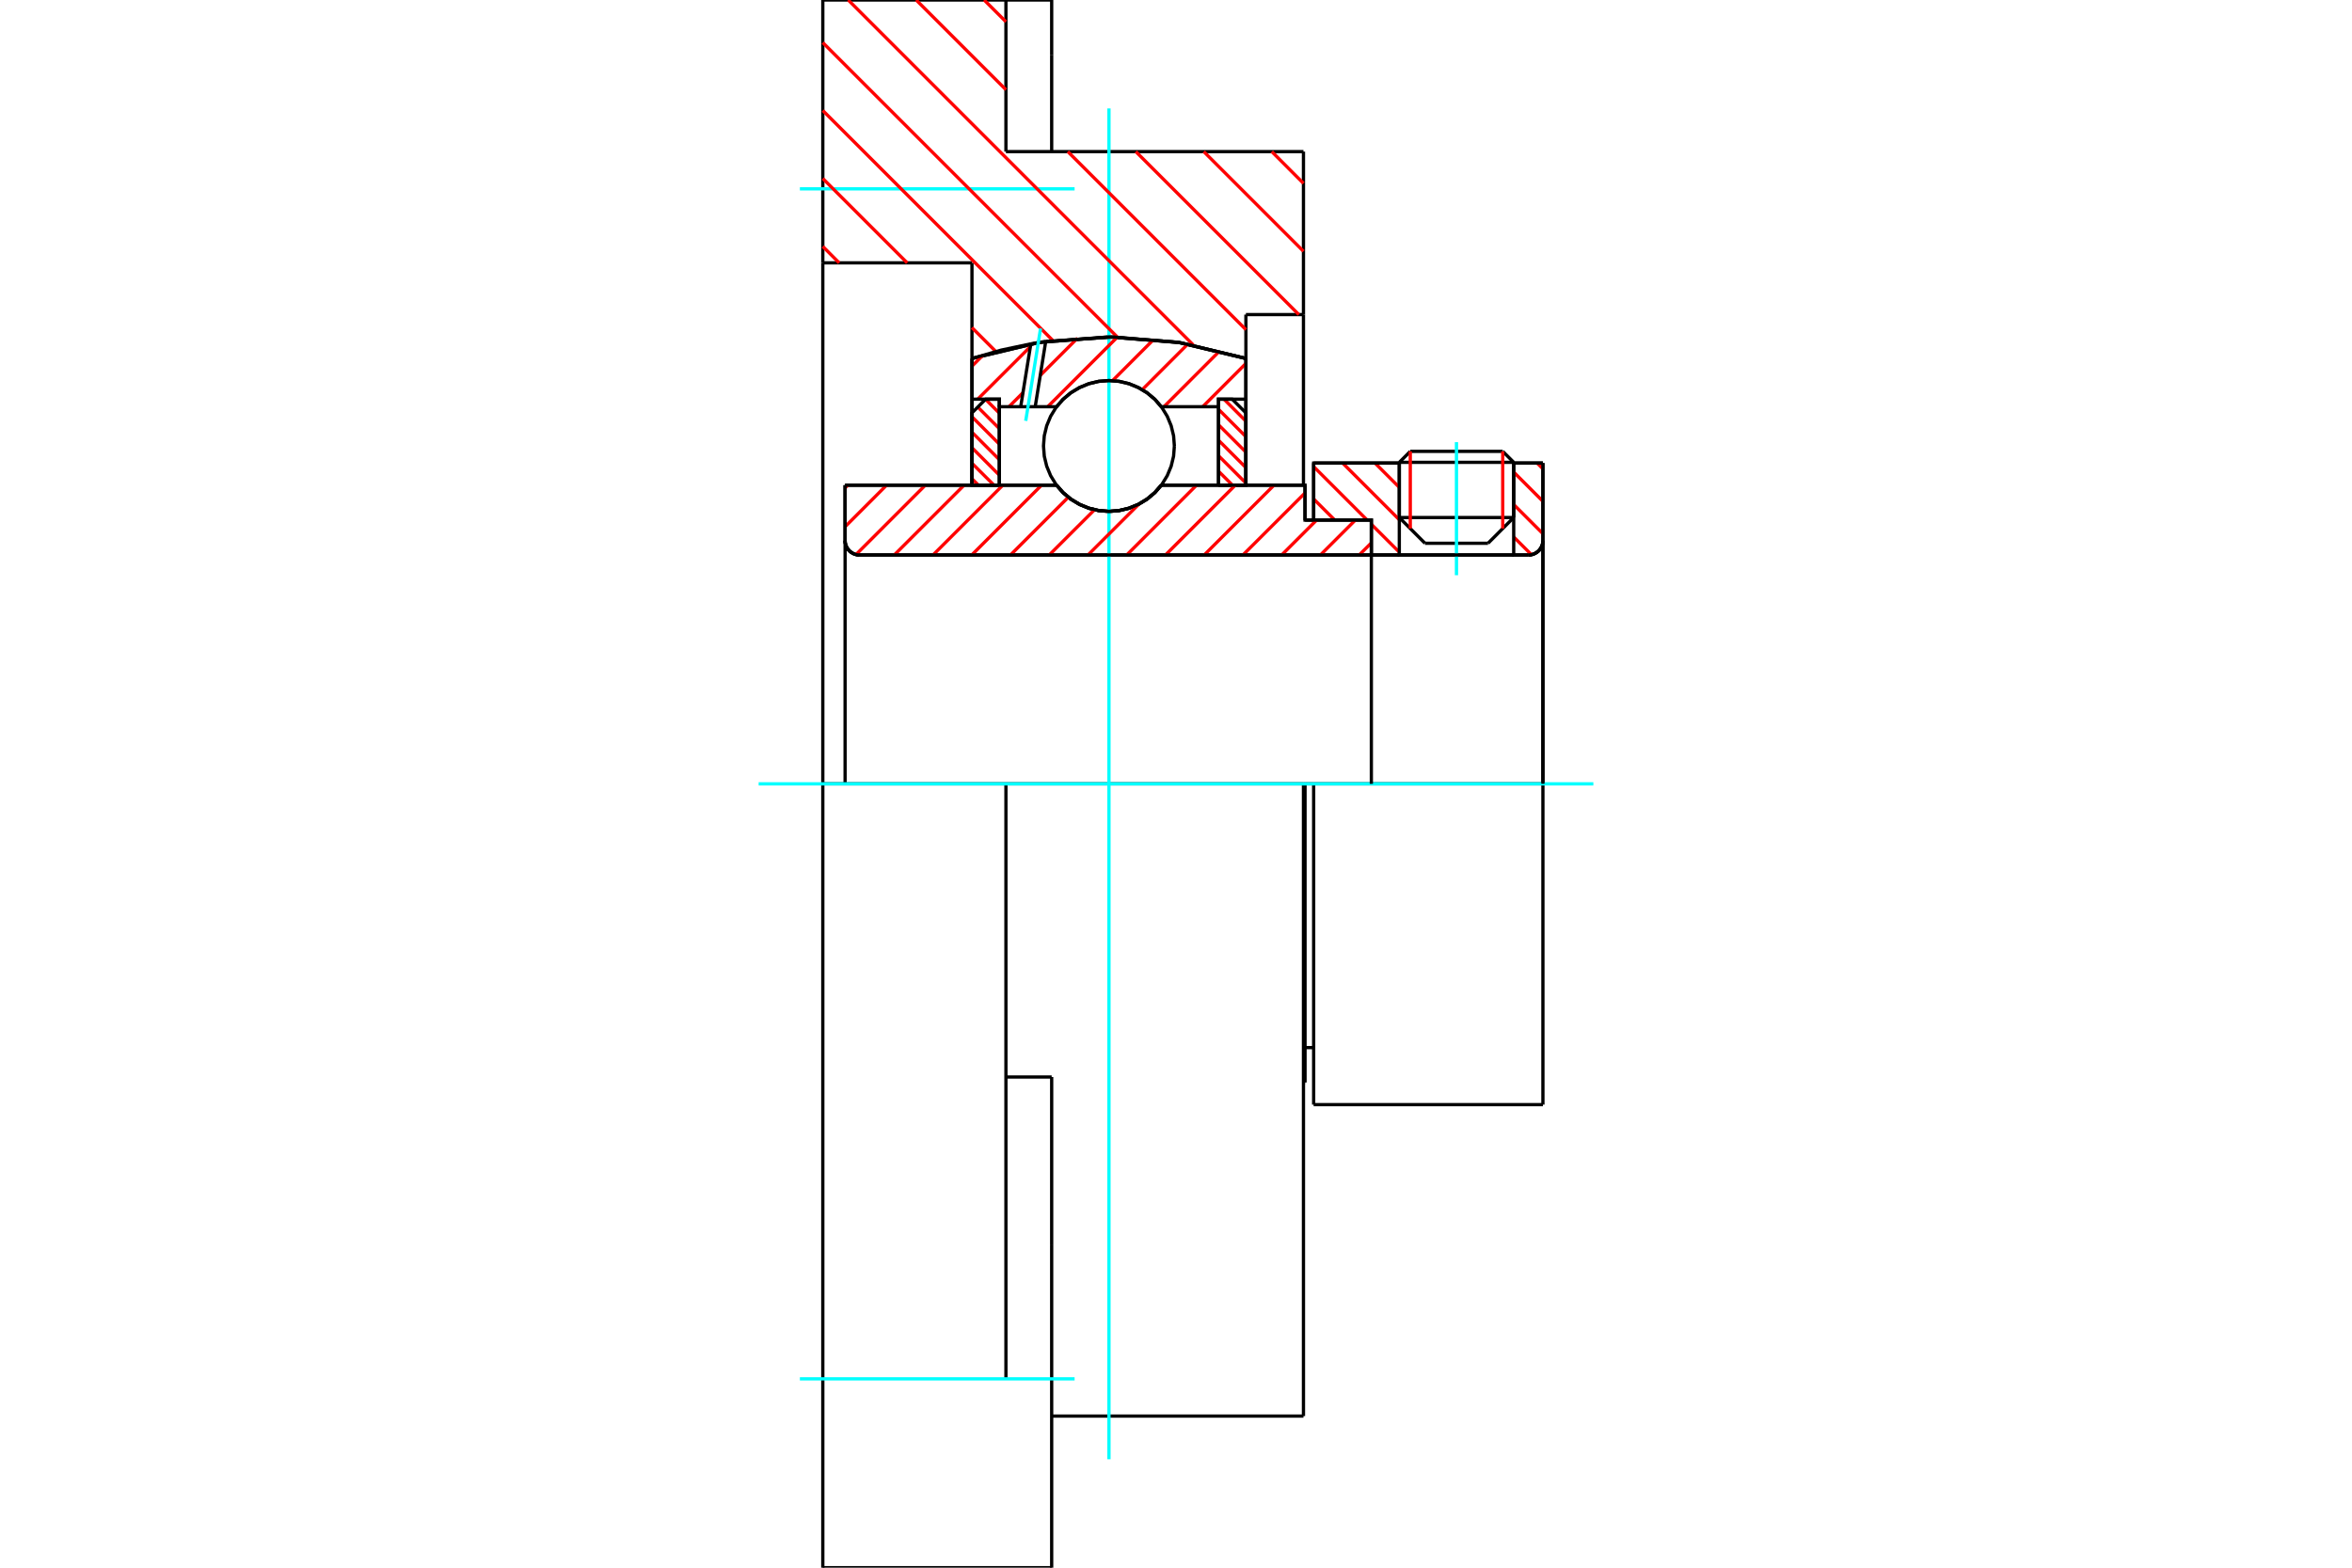 <?xml version="1.0" standalone="no"?>
<!DOCTYPE svg PUBLIC "-//W3C//DTD SVG 1.1//EN"
	"http://www.w3.org/Graphics/SVG/1.1/DTD/svg11.dtd">
<svg xmlns="http://www.w3.org/2000/svg" height="100%" width="100%" viewBox="0 0 36000 24000">
	<rect x="-1800" y="-1200" width="39600" height="26400" style="fill:#FFF"/>
	<g style="fill:none; fill-rule:evenodd" transform="matrix(1 0 0 1 0 0)">
		<g style="fill:none; stroke:#000; stroke-width:50; shape-rendering:geometricPrecision">
			<line x1="20107" y1="12000" x2="19975" y2="12000"/>
			<line x1="19975" y1="7962" x2="20107" y2="7962"/>
			<line x1="19975" y1="16572" x2="19975" y2="12000"/>
			<line x1="19975" y1="7428" x2="19975" y2="7962"/>
			<line x1="19975" y1="12000" x2="19951" y2="12000"/>
			<line x1="12935" y1="7428" x2="16172" y2="7428"/>
			<line x1="17775" y1="7428" x2="19975" y2="7428"/>
			<polyline points="16172,7428 16274,7544 16393,7643 16526,7723 16669,7781 16819,7817 16974,7829 17128,7817 17278,7781 17421,7723 17554,7643 17673,7544 17775,7428"/>
			<polyline points="12935,8276 12937,8310 12945,8344 12959,8376 12977,8405 12999,8432 13026,8454 13055,8472 13087,8486 13121,8494 13155,8496"/>
			<line x1="12935" y1="8276" x2="12935" y2="12000"/>
			<line x1="12935" y1="8276" x2="12935" y2="7428"/>
			<line x1="23169" y1="7923" x2="23169" y2="7089"/>
			<line x1="22776" y1="8317" x2="23169" y2="7923"/>
			<line x1="21418" y1="7923" x2="21811" y2="8317"/>
			<line x1="21418" y1="7089" x2="21418" y2="7923"/>
			<line x1="21418" y1="7089" x2="20107" y2="7089"/>
			<line x1="20107" y1="7962" x2="20107" y2="7089"/>
			<line x1="23396" y1="8496" x2="13155" y2="8496"/>
			<polyline points="23396,8496 23430,8494 23464,8486 23496,8472 23525,8454 23552,8432 23574,8405 23592,8376 23606,8344 23614,8310 23616,8276"/>
			<line x1="23616" y1="7089" x2="23616" y2="8276"/>
			<line x1="23616" y1="7089" x2="23169" y2="7089"/>
			<polyline points="23616,16911 23616,12000 20107,12000"/>
			<line x1="20107" y1="16911" x2="20107" y2="12000"/>
			<line x1="23616" y1="8276" x2="23616" y2="12000"/>
			<line x1="21418" y1="7923" x2="23169" y2="7923"/>
			<line x1="23169" y1="7078" x2="21418" y2="7078"/>
			<line x1="21586" y1="6910" x2="23001" y2="6910"/>
			<line x1="22776" y1="8317" x2="21811" y2="8317"/>
			<line x1="19975" y1="16038" x2="20107" y2="16038"/>
			<line x1="19951" y1="16572" x2="19975" y2="16572"/>
			<polyline points="12935,8276 12937,8310 12945,8344 12959,8376 12977,8405 12999,8432 13026,8454 13055,8472 13087,8486 13121,8494 13155,8496"/>
			<line x1="20107" y1="16911" x2="23616" y2="16911"/>
			<polyline points="23396,8496 23430,8494 23464,8486 23496,8472 23525,8454 23552,8432 23574,8405 23592,8376 23606,8344 23614,8310 23616,8276"/>
			<line x1="21418" y1="7078" x2="21418" y2="7089"/>
			<line x1="23169" y1="7089" x2="23169" y2="7078"/>
			<line x1="21586" y1="6910" x2="21418" y2="7078"/>
			<line x1="23169" y1="7078" x2="23001" y2="6910"/>
			<polyline points="19951,12000 15397,12000 12594,12000"/>
			<line x1="15397" y1="2321" x2="19951" y2="2321"/>
			<line x1="15397" y1="0" x2="15397" y2="2321"/>
			<line x1="12594" y1="0" x2="15397" y2="0"/>
			<line x1="12594" y1="4024" x2="12594" y2="0"/>
			<line x1="14877" y1="4024" x2="12594" y2="4024"/>
			<line x1="14877" y1="5488" x2="14877" y2="4024"/>
			<polyline points="19070,5488 18035,5241 16974,5158 15912,5241 14877,5488"/>
			<line x1="19070" y1="4816" x2="19070" y2="5488"/>
			<line x1="19951" y1="4816" x2="19070" y2="4816"/>
			<line x1="19951" y1="2321" x2="19951" y2="4816"/>
			<line x1="14877" y1="7426" x2="14877" y2="5488"/>
			<line x1="19070" y1="5488" x2="19070" y2="7426"/>
			<line x1="19951" y1="4816" x2="19951" y2="7428"/>
			<line x1="19951" y1="12000" x2="19951" y2="21679"/>
			<line x1="12594" y1="12000" x2="12594" y2="4024"/>
			<line x1="16097" y1="16488" x2="15397" y2="16488"/>
			<line x1="16097" y1="19065" x2="16097" y2="16488"/>
			<line x1="15397" y1="21109" x2="15397" y2="12000"/>
			<line x1="16097" y1="24000" x2="16097" y2="19065"/>
			<line x1="16097" y1="847" x2="16097" y2="0"/>
			<line x1="16097" y1="2321" x2="16097" y2="847"/>
			<polyline points="12594,24000 12594,21109 12594,12000"/>
			<line x1="16097" y1="21679" x2="19951" y2="21679"/>
			<line x1="16097" y1="0" x2="15397" y2="0"/>
			<polyline points="12594,24000 15397,24000 16097,24000"/>
		</g>
		<g style="fill:none; stroke:#0FF; stroke-width:50; shape-rendering:geometricPrecision">
			<line x1="22293" y1="8806" x2="22293" y2="6769"/>
			<line x1="16974" y1="22340" x2="16974" y2="1660"/>
			<line x1="11612" y1="12000" x2="24388" y2="12000"/>
			<line x1="12243" y1="2891" x2="16448" y2="2891"/>
			<line x1="12243" y1="21109" x2="16448" y2="21109"/>
		</g>
		<g style="fill:none; stroke:#F00; stroke-width:50; shape-rendering:geometricPrecision">
			<line x1="19466" y1="2321" x2="19951" y2="2807"/>
			<line x1="18425" y1="2321" x2="19951" y2="3847"/>
			<line x1="15064" y1="0" x2="15397" y2="333"/>
			<line x1="17385" y1="2321" x2="19880" y2="4816"/>
			<line x1="14023" y1="0" x2="15397" y2="1374"/>
			<line x1="16344" y1="2321" x2="19070" y2="5047"/>
			<line x1="12983" y1="0" x2="18265" y2="5282"/>
			<line x1="12594" y1="652" x2="17105" y2="5163"/>
			<line x1="12594" y1="1692" x2="16115" y2="5213"/>
			<line x1="12594" y1="2733" x2="13885" y2="4024"/>
			<line x1="14877" y1="5016" x2="15242" y2="5381"/>
			<line x1="12594" y1="3773" x2="12844" y2="4024"/>
		</g>
		<g style="fill:none; stroke:#000; stroke-width:50; shape-rendering:geometricPrecision">
			<polyline points="19070,5488 18035,5241 16974,5158 15912,5241 14877,5488"/>
		</g>
		<g style="fill:none; stroke:#F00; stroke-width:50; shape-rendering:geometricPrecision">
			<line x1="23001" y1="6910" x2="23001" y2="8091"/>
			<line x1="21586" y1="8091" x2="21586" y2="6910"/>
			<line x1="14877" y1="7329" x2="14976" y2="7428"/>
			<line x1="14877" y1="7092" x2="15214" y2="7428"/>
			<line x1="14877" y1="6854" x2="15296" y2="7274"/>
			<line x1="14877" y1="6617" x2="15296" y2="7037"/>
			<line x1="14877" y1="6380" x2="15296" y2="6799"/>
			<line x1="14966" y1="6232" x2="15296" y2="6562"/>
			<line x1="15085" y1="6113" x2="15296" y2="6325"/>
		</g>
		<g style="fill:none; stroke:#000; stroke-width:50; shape-rendering:geometricPrecision">
			<polyline points="15296,7428 15296,6111 15087,6111 14877,6321 14877,7428 15296,7428"/>
		</g>
		<g style="fill:none; stroke:#F00; stroke-width:50; shape-rendering:geometricPrecision">
			<line x1="18734" y1="6111" x2="19070" y2="6448"/>
			<line x1="18651" y1="6266" x2="19070" y2="6685"/>
			<line x1="18651" y1="6503" x2="19070" y2="6922"/>
			<line x1="18651" y1="6740" x2="19070" y2="7159"/>
			<line x1="18651" y1="6977" x2="19070" y2="7396"/>
			<line x1="18651" y1="7214" x2="18865" y2="7428"/>
		</g>
		<g style="fill:none; stroke:#000; stroke-width:50; shape-rendering:geometricPrecision">
			<polyline points="18651,7428 18651,6111 18860,6111 19070,6321 19070,7428 18651,7428"/>
			<polyline points="17975,6827 17963,6671 17926,6518 17866,6373 17784,6239 17682,6119 17562,6017 17428,5935 17283,5875 17130,5838 16974,5826 16817,5838 16664,5875 16519,5935 16385,6017 16265,6119 16163,6239 16081,6373 16021,6518 15984,6671 15972,6827 15984,6984 16021,7137 16081,7282 16163,7416 16265,7536 16385,7638 16519,7720 16664,7780 16817,7816 16974,7829 17130,7816 17283,7780 17428,7720 17562,7638 17682,7536 17784,7416 17866,7282 17926,7137 17963,6984 17975,6827"/>
		</g>
		<g style="fill:none; stroke:#F00; stroke-width:50; shape-rendering:geometricPrecision">
			<line x1="23527" y1="7089" x2="23616" y2="7178"/>
			<line x1="23169" y1="7227" x2="23616" y2="7675"/>
			<line x1="23169" y1="7724" x2="23616" y2="8171"/>
			<line x1="23169" y1="8220" x2="23441" y2="8492"/>
			<line x1="21046" y1="7089" x2="21418" y2="7461"/>
			<line x1="20550" y1="7089" x2="21418" y2="7957"/>
			<line x1="20107" y1="7143" x2="20926" y2="7962"/>
			<line x1="20990" y1="8026" x2="21418" y2="8453"/>
			<line x1="20107" y1="7639" x2="20430" y2="7962"/>
		</g>
		<g style="fill:none; stroke:#000; stroke-width:50; shape-rendering:geometricPrecision">
			<line x1="23616" y1="12000" x2="23616" y2="7089"/>
			<polyline points="23396,8496 23430,8494 23464,8486 23496,8472 23525,8454 23552,8432 23574,8405 23592,8376 23606,8344 23614,8310 23616,8276"/>
			<polyline points="23396,8496 23169,8496 23169,7089"/>
			<polyline points="23169,8496 21418,8496 21418,7089"/>
			<polyline points="21418,8496 20990,8496 20990,12000"/>
			<polyline points="20990,8496 20990,7962 20107,7962 20107,7089 21418,7089"/>
			<line x1="23169" y1="7089" x2="23616" y2="7089"/>
		</g>
		<g style="fill:none; stroke:#F00; stroke-width:50; shape-rendering:geometricPrecision">
			<line x1="19070" y1="5564" x2="18408" y2="6227"/>
			<line x1="18669" y1="5372" x2="17815" y2="6227"/>
			<line x1="18181" y1="5267" x2="17483" y2="5966"/>
			<line x1="17659" y1="5196" x2="17028" y2="5828"/>
			<line x1="17100" y1="5163" x2="16036" y2="6227"/>
			<line x1="16493" y1="5176" x2="15922" y2="5747"/>
			<line x1="15658" y1="6011" x2="15443" y2="6227"/>
			<line x1="15772" y1="5305" x2="14965" y2="6111"/>
			<line x1="15045" y1="5438" x2="14877" y2="5606"/>
		</g>
		<g style="fill:none; stroke:#000; stroke-width:50; shape-rendering:geometricPrecision">
			<polyline points="14877,7428 14877,6111 14877,5488"/>
			<polyline points="15778,5264 15324,5360 14877,5488"/>
			<polyline points="16006,5227 15892,5244 15778,5264"/>
			<polyline points="19070,5488 18066,5246 17037,5159 16006,5227"/>
			<polyline points="19070,5488 19070,6111 18651,6111 18651,6227 18651,7428"/>
			<polyline points="18651,6227 17775,6227 17673,6110 17554,6011 17421,5932 17278,5873 17128,5838 16974,5826 16819,5838 16669,5873 16526,5932 16393,6011 16274,6110 16172,6227 15845,6227 15623,6227 15296,6227 15296,7428"/>
			<polyline points="15296,6227 15296,6111 14877,6111"/>
			<line x1="19070" y1="6111" x2="19070" y2="7428"/>
		</g>
		<g style="fill:none; stroke:#0FF; stroke-width:50; shape-rendering:geometricPrecision">
			<line x1="15700" y1="6443" x2="15927" y2="5028"/>
		</g>
		<g style="fill:none; stroke:#000; stroke-width:50; shape-rendering:geometricPrecision">
			<line x1="15623" y1="6227" x2="15778" y2="5264"/>
			<line x1="15845" y1="6227" x2="16006" y2="5227"/>
		</g>
		<g style="fill:none; stroke:#F00; stroke-width:50; shape-rendering:geometricPrecision">
			<line x1="20990" y1="8311" x2="20804" y2="8496"/>
			<line x1="20745" y1="7962" x2="20211" y2="8496"/>
			<line x1="20152" y1="7962" x2="19618" y2="8496"/>
			<line x1="19975" y1="7547" x2="19025" y2="8496"/>
			<line x1="19500" y1="7428" x2="18432" y2="8496"/>
			<line x1="18907" y1="7428" x2="17839" y2="8496"/>
			<line x1="18314" y1="7428" x2="17246" y2="8496"/>
			<line x1="17433" y1="7717" x2="16653" y2="8496"/>
			<line x1="16753" y1="7804" x2="16060" y2="8496"/>
			<line x1="16352" y1="7612" x2="15467" y2="8496"/>
			<line x1="15942" y1="7428" x2="14874" y2="8496"/>
			<line x1="15349" y1="7428" x2="14281" y2="8496"/>
			<line x1="14756" y1="7428" x2="13688" y2="8496"/>
			<line x1="14163" y1="7428" x2="13102" y2="8490"/>
			<line x1="13570" y1="7428" x2="12935" y2="8064"/>
			<line x1="12977" y1="7428" x2="12935" y2="7471"/>
		</g>
		<g style="fill:none; stroke:#000; stroke-width:50; shape-rendering:geometricPrecision">
			<polyline points="12935,7428 12935,8276 12937,8310 12945,8344 12959,8376 12977,8405 12999,8432 13026,8454 13055,8472 13087,8486 13121,8494 13155,8496 20990,8496 20990,7962 19975,7962 19975,7428 17775,7428"/>
			<polyline points="16172,7428 16274,7544 16393,7643 16526,7723 16669,7781 16819,7817 16974,7829 17128,7817 17278,7781 17421,7723 17554,7643 17673,7544 17775,7428"/>
			<polyline points="16172,7428 13354,7428 12935,7428"/>
		</g>
	</g>
</svg>
